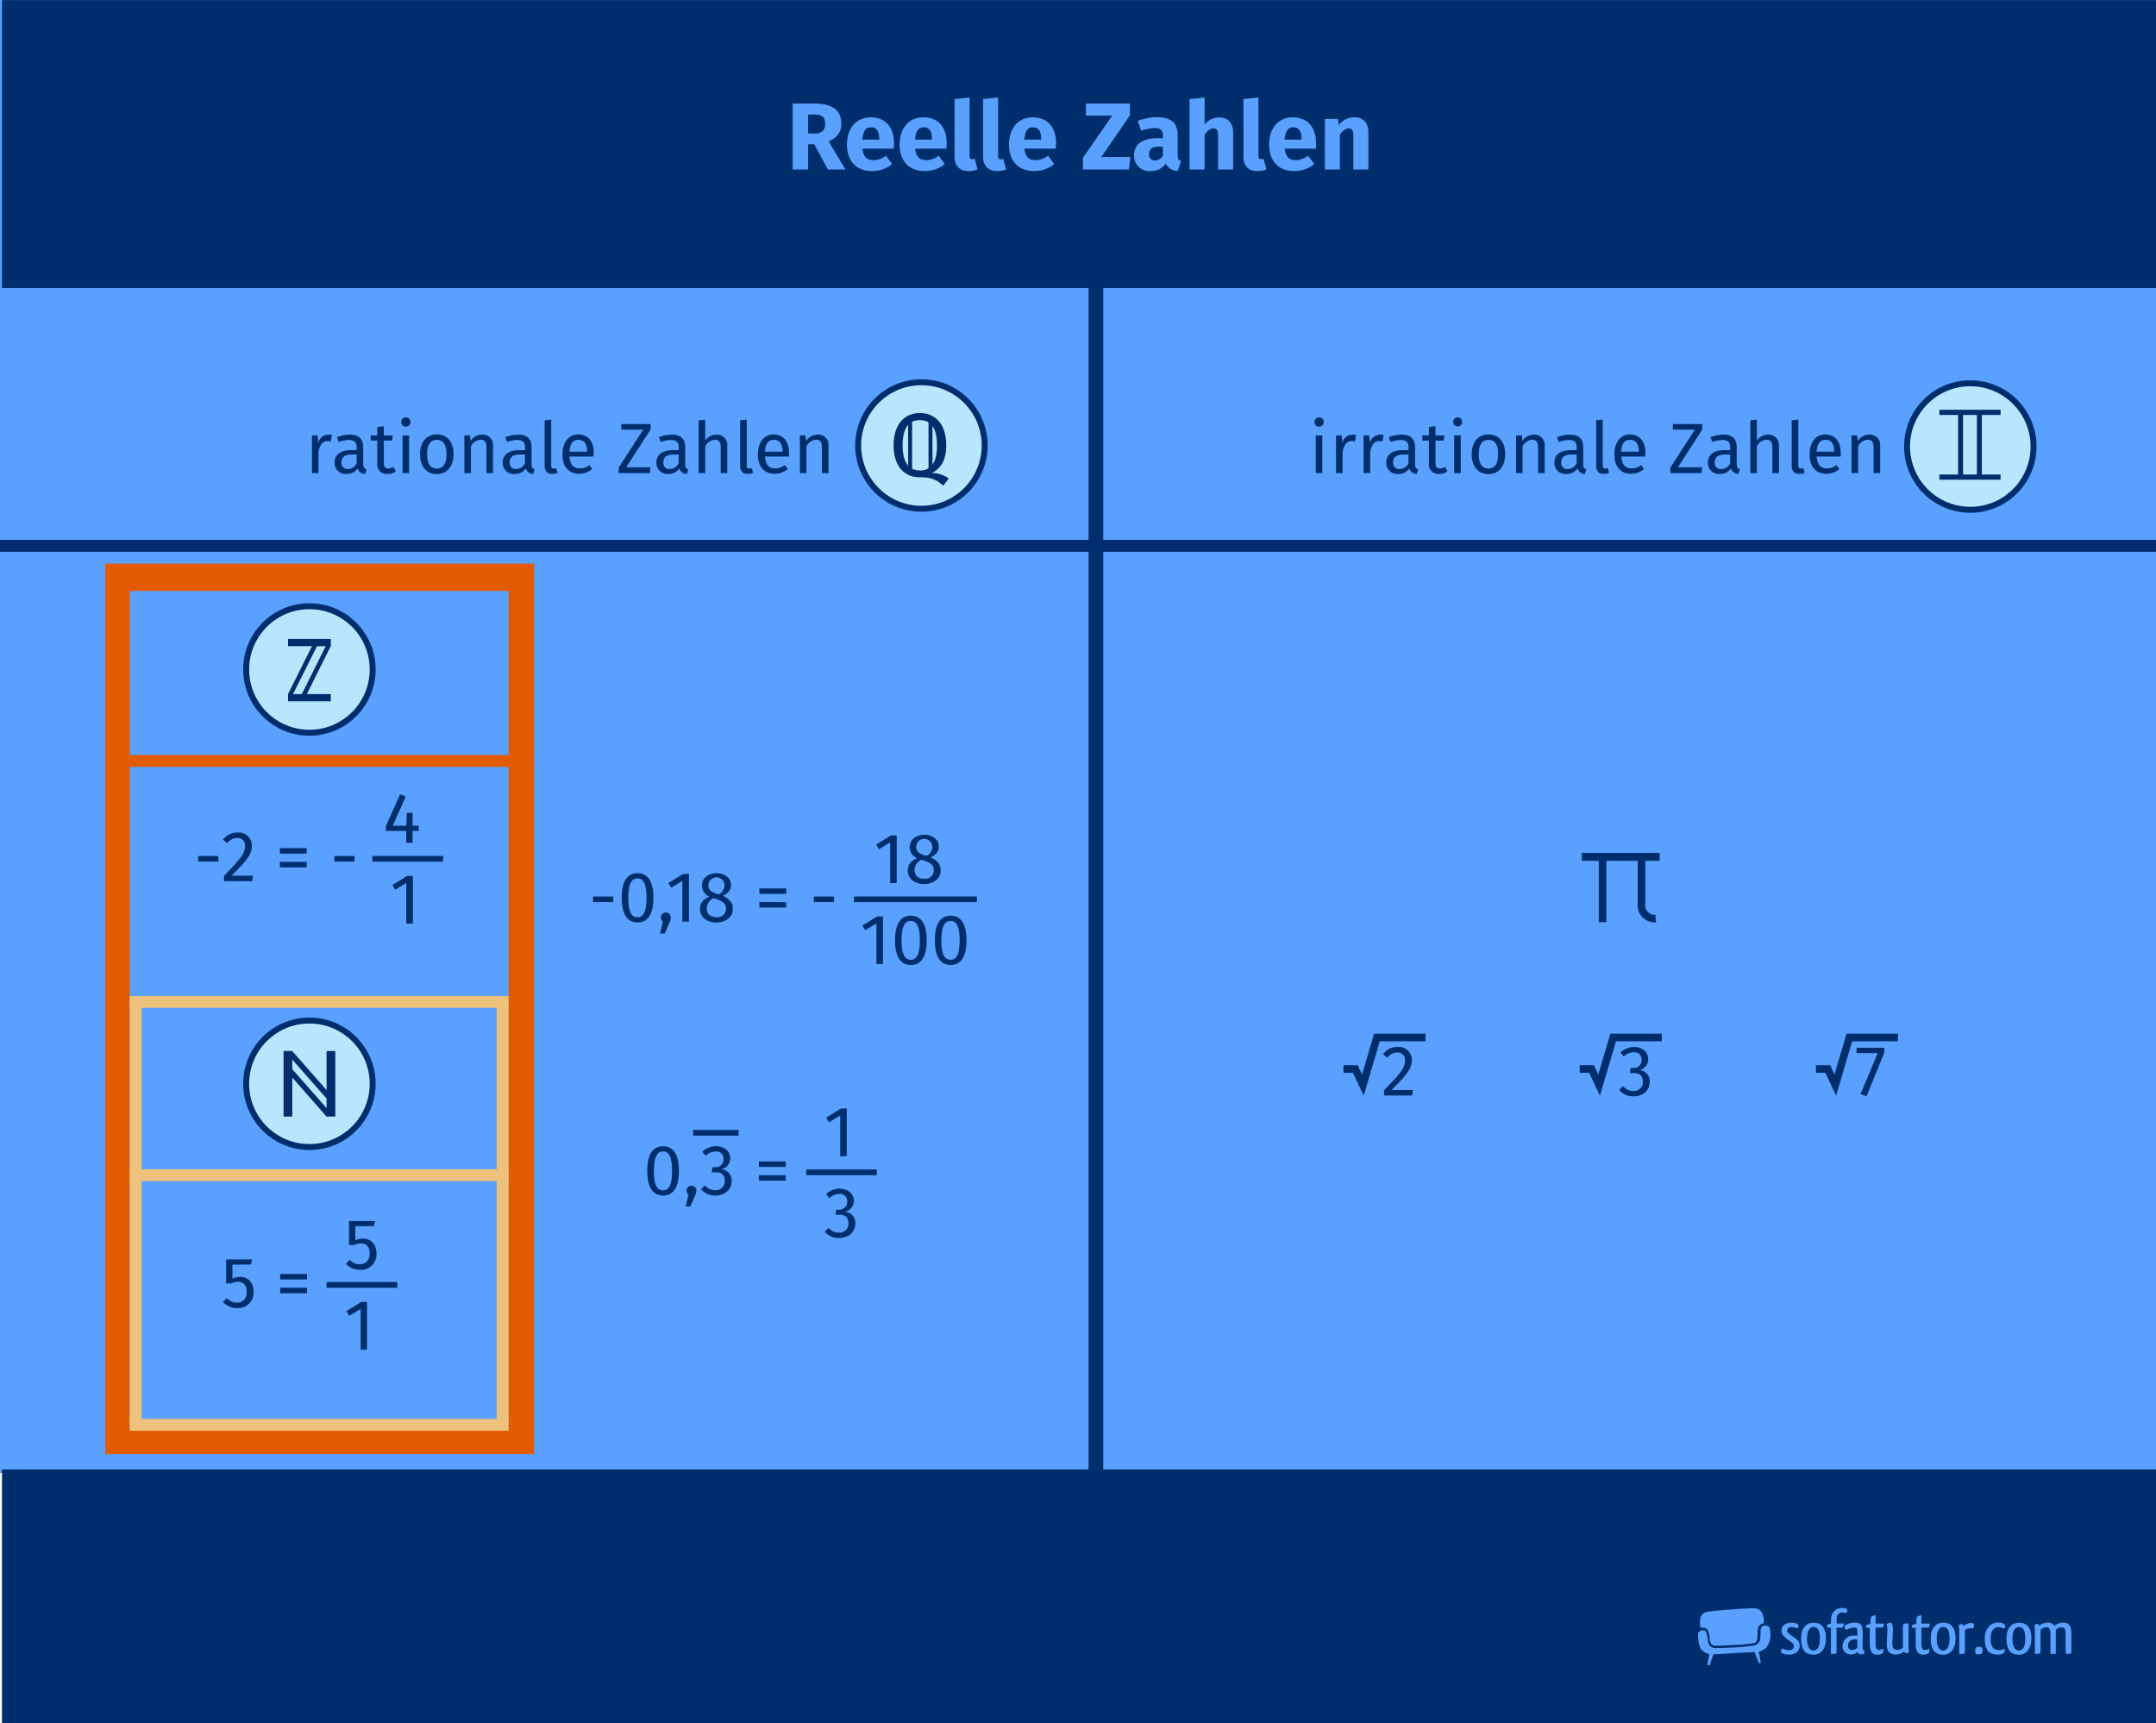 <?xml version="1.0" encoding="UTF-8" standalone="no"?>
<svg
   width="544"
   height="434.83"
   viewBox="0 0 544 434.83"
   version="1.1"
   id="svg712"
   sodipodi:docname="24406_zahlenbereich_der_reelle_zahlen_Zeichenfläche_1_(1).svg"
   inkscape:version="1.2.2 (732a01da63, 2022-12-09)"
   xmlns:inkscape="http://www.inkscape.org/namespaces/inkscape"
   xmlns:sodipodi="http://sodipodi.sourceforge.net/DTD/sodipodi-0.dtd"
   xmlns="http://www.w3.org/2000/svg"
   xmlns:svg="http://www.w3.org/2000/svg">
  <defs
     id="defs716" />
  <sodipodi:namedview
     id="namedview714"
     pagecolor="#ffffff"
     bordercolor="#000000"
     borderopacity="0.25"
     inkscape:showpageshadow="2"
     inkscape:pageopacity="0.0"
     inkscape:pagecheckerboard="0"
     inkscape:deskcolor="#d1d1d1"
     showgrid="false"
     inkscape:zoom="1.9064923"
     inkscape:cx="254.13164"
     inkscape:cy="236.5601"
     inkscape:window-width="1920"
     inkscape:window-height="1009"
     inkscape:window-x="1912"
     inkscape:window-y="384"
     inkscape:window-maximized="1"
     inkscape:current-layer="svg712" />
  <g
     id="Hintergrund"
     transform="translate(3.5388144e-7,-17.309)">
    <rect
       width="544"
       height="389"
       fill="#59a0ff"
       id="rect439"
       x="0"
       y="0" />
  </g>
  <g
     id="Text">
    <rect
       x="0.5"
       y="0.03"
       width="543.5"
       height="72.64"
       fill="#002e6d"
       id="rect442" />
    <circle
       cx="232.49"
       cy="112.41"
       r="15.96"
       fill="#b8e6ff"
       stroke="#002e6d"
       stroke-miterlimit="10"
       stroke-width="1.5"
       id="circle444" />
    <circle
       cx="497.144"
       cy="112.674"
       r="15.96"
       fill="#b8e6ff"
       stroke="#002e6d"
       stroke-miterlimit="10"
       stroke-width="1.5"
       id="circle444-4" />
    <circle
       cx="78.07"
       cy="168.93"
       r="15.96"
       fill="#b8e6ff"
       stroke="#002e6d"
       stroke-miterlimit="10"
       stroke-width="1.5"
       id="circle446" />
    <circle
       cx="78.07"
       cy="273.47"
       r="15.96"
       fill="#b8e6ff"
       stroke="#002e6d"
       stroke-miterlimit="10"
       stroke-width="1.5"
       id="circle448" />
    <path
       d="M334,106.46a1.17,1.17,0,1,1-1.17-1.13A1.11,1.11,0,0,1,334,106.46Zm-2,12.91v-9.49h1.65v9.49Z"
       fill="#002e6d"
       id="path450" />
    <path
       d="M342.17,109.77l-.3,1.62a3.1,3.1,0,0,0-.83-.1c-1.19,0-1.87.84-2.27,2.66v5.42h-1.66v-9.49h1.43l.16,1.93a2.7,2.7,0,0,1,2.54-2.14A4.14,4.14,0,0,1,342.17,109.77Z"
       fill="#002e6d"
       id="path452" />
    <path
       d="M349.12,109.77l-.31,1.62a3,3,0,0,0-.82-.1c-1.19,0-1.88.84-2.27,2.66v5.42h-1.66v-9.49h1.42l.16,1.93a2.72,2.72,0,0,1,2.54-2.14A4.17,4.17,0,0,1,349.12,109.77Z"
       fill="#002e6d"
       id="path454" />
    <path
       d="M357.83,118.43l-.38,1.16a1.92,1.92,0,0,1-1.85-1.42,3.24,3.24,0,0,1-2.83,1.42,2.76,2.76,0,0,1-3-2.87c0-2,1.53-3.13,4.17-3.13h1.46v-.7c0-1.37-.66-1.87-2-1.87a8.56,8.56,0,0,0-2.55.5l-.42-1.21a9.34,9.34,0,0,1,3.28-.64c2.29,0,3.33,1.17,3.33,3.15v4.34C357,118,357.35,118.26,357.83,118.43Zm-2.45-1.56v-2.18h-1.24c-1.75,0-2.63.65-2.63,1.94a1.5,1.5,0,0,0,1.64,1.72A2.44,2.44,0,0,0,355.38,116.87Z"
       fill="#002e6d"
       id="path456" />
    <path
       d="M363.1,119.59a2.38,2.38,0,0,1-2.55-2.7v-5.73h-1.66v-1.28h1.66v-2.14l1.65-.2v2.34h2.26l-.18,1.28H362.2v5.65c0,1,.31,1.41,1.14,1.41a2.33,2.33,0,0,0,1.26-.42l.63,1.14A3.63,3.63,0,0,1,363.1,119.59Z"
       fill="#002e6d"
       id="path458" />
    <path
       d="M368.92,106.46a1.11,1.11,0,0,1-1.17,1.12,1.13,1.13,0,1,1,1.17-1.12Zm-2,12.91v-9.49h1.65v9.49Z"
       fill="#002e6d"
       id="path460" />
    <path
       d="M379.79,114.62c0,2.93-1.55,5-4.23,5s-4.23-2-4.23-5,1.55-5,4.25-5S379.79,111.61,379.79,114.62Zm-6.68,0c0,2.46.87,3.62,2.45,3.62s2.45-1.16,2.45-3.64-.86-3.62-2.43-3.62S373.11,112.15,373.11,114.64Z"
       fill="#002e6d"
       id="path462" />
    <path
       d="M389.75,112.57v6.8h-1.66V112.8c0-1.42-.58-1.84-1.5-1.84a2.87,2.87,0,0,0-2.41,1.68v6.73h-1.65v-9.49H384l.14,1.41a3.43,3.43,0,0,1,2.9-1.62A2.59,2.59,0,0,1,389.75,112.57Z"
       fill="#002e6d"
       id="path464" />
    <path
       d="M400.26,118.43l-.38,1.16a1.91,1.91,0,0,1-1.85-1.42,3.24,3.24,0,0,1-2.83,1.42,2.76,2.76,0,0,1-3-2.87c0-2,1.53-3.13,4.18-3.13h1.46v-.7c0-1.37-.67-1.87-2-1.87a8.62,8.62,0,0,0-2.56.5l-.41-1.21a9.29,9.29,0,0,1,3.27-.64c2.29,0,3.34,1.17,3.34,3.15v4.34C399.47,118,399.77,118.26,400.26,118.43Zm-2.45-1.56v-2.18h-1.24c-1.75,0-2.63.65-2.63,1.94a1.5,1.5,0,0,0,1.64,1.72A2.44,2.44,0,0,0,397.81,116.87Z"
       fill="#002e6d"
       id="path466" />
    <path
       d="M405,118.22a1.66,1.66,0,0,0,.61-.11l.43,1.15a3.16,3.16,0,0,1-1.4.33c-1.21,0-1.89-.72-1.89-2.09V106.07l1.65-.2v11.59C404.43,118,404.59,118.22,405,118.22Z"
       fill="#002e6d"
       id="path468" />
    <path
       d="M415.09,115.19h-6c.16,2.2,1.19,3,2.56,3a4,4,0,0,0,2.46-.83l.72,1a5.13,5.13,0,0,1-3.31,1.19c-2.65,0-4.19-1.86-4.19-4.86s1.49-5.06,3.94-5.06,3.91,1.78,3.91,4.68C415.13,114.67,415.11,115,415.09,115.19Zm-1.6-1.33c0-1.85-.74-2.88-2.24-2.88-1.26,0-2.08.88-2.21,3h4.45Z"
       fill="#002e6d"
       id="path470" />
    <path
       d="M423.37,117.91h6.14l-.2,1.46h-7.85V118l6.19-9.59h-5.54V107h7.4v1.38Z"
       fill="#002e6d"
       id="path472" />
    <path
       d="M439,118.43l-.38,1.16a1.91,1.91,0,0,1-1.85-1.42,3.24,3.24,0,0,1-2.83,1.42,2.76,2.76,0,0,1-3-2.87c0-2,1.53-3.13,4.17-3.13h1.46v-.7c0-1.37-.67-1.87-2-1.87a8.68,8.68,0,0,0-2.56.5l-.41-1.21a9.3,9.3,0,0,1,3.28-.64c2.28,0,3.33,1.17,3.33,3.15v4.34C438.24,118,438.54,118.26,439,118.43Zm-2.45-1.56v-2.18h-1.24c-1.75,0-2.63.65-2.63,1.94a1.5,1.5,0,0,0,1.64,1.72A2.44,2.44,0,0,0,436.58,116.87Z"
       fill="#002e6d"
       id="path474" />
    <path
       d="M448.86,112.57v6.8H447.2V112.8c0-1.42-.61-1.84-1.51-1.84a2.91,2.91,0,0,0-2.4,1.66v6.75h-1.65V106.08l1.65-.18v5.3a3.4,3.4,0,0,1,2.81-1.53A2.61,2.61,0,0,1,448.86,112.57Z"
       fill="#002e6d"
       id="path476" />
    <path
       d="M454.35,118.22a1.66,1.66,0,0,0,.61-.11l.43,1.15a3.16,3.16,0,0,1-1.4.33c-1.21,0-1.9-.72-1.9-2.09V106.07l1.66-.2v11.59C453.75,118,453.91,118.22,454.35,118.22Z"
       fill="#002e6d"
       id="path478" />
    <path
       d="M464.41,115.19h-6.05c.16,2.2,1.19,3,2.56,3a4,4,0,0,0,2.46-.83l.72,1a5.13,5.13,0,0,1-3.31,1.19c-2.65,0-4.19-1.86-4.19-4.86s1.49-5.06,3.94-5.06,3.91,1.78,3.91,4.68C464.45,114.67,464.43,115,464.41,115.19Zm-1.6-1.33c0-1.85-.74-2.88-2.23-2.88-1.27,0-2.09.88-2.22,3h4.45Z"
       fill="#002e6d"
       id="path480" />
    <path
       d="M474.4,112.57v6.8h-1.66V112.8c0-1.42-.57-1.84-1.49-1.84a2.87,2.87,0,0,0-2.41,1.68v6.73h-1.66v-9.49h1.42l.15,1.41a3.4,3.4,0,0,1,2.89-1.62A2.59,2.59,0,0,1,474.4,112.57Z"
       fill="#002e6d"
       id="path482" />
    <path
       d="M239.38,120.73,238,122.56c-1.78-1.6-3.08-2.13-5.93-2.13-3.88,0-6.59-2.78-6.59-8.05s2.71-8.16,6.63-8.16,6.64,2.85,6.64,8.14c0,3.85-1.37,5.79-3.6,7A7.23,7.23,0,0,1,239.38,120.73Zm-7.3-2c2.65,0,4.34-1.78,4.34-6.34s-1.64-6.37-4.34-6.37-4.33,1.85-4.33,6.39S229.53,118.7,232.08,118.7Z"
       fill="#002e6d"
       id="path484" />
    <path
       d="M83.77,109.77l-.31,1.62a3.1,3.1,0,0,0-.83-.1c-1.19,0-1.87.84-2.27,2.66v5.42H78.71v-9.49h1.42l.16,1.93a2.71,2.71,0,0,1,2.54-2.14A4.17,4.17,0,0,1,83.77,109.77Z"
       fill="#002e6d"
       id="path486" />
    <path
       d="M92.48,118.43l-.38,1.16a1.91,1.91,0,0,1-1.85-1.42,3.24,3.24,0,0,1-2.83,1.42,2.76,2.76,0,0,1-3-2.87c0-2,1.53-3.13,4.17-3.13H90v-.7c0-1.37-.67-1.87-2-1.87a8.68,8.68,0,0,0-2.56.5l-.41-1.21a9.3,9.3,0,0,1,3.28-.64c2.28,0,3.33,1.17,3.33,3.15v4.34C91.69,118,92,118.26,92.48,118.43ZM90,116.87v-2.18H88.79c-1.75,0-2.63.65-2.63,1.94a1.5,1.5,0,0,0,1.64,1.72A2.44,2.44,0,0,0,90,116.87Z"
       fill="#002e6d"
       id="path488" />
    <path
       d="M97.75,119.59a2.39,2.39,0,0,1-2.56-2.7v-5.73H93.54v-1.28h1.65v-2.14l1.66-.2v2.34H99.1l-.18,1.28H96.85v5.65c0,1,.31,1.41,1.14,1.41a2.33,2.33,0,0,0,1.26-.42l.63,1.14A3.65,3.65,0,0,1,97.75,119.59Z"
       fill="#002e6d"
       id="path490" />
    <path
       d="M103.57,106.46a1.17,1.17,0,1,1-1.17-1.13A1.11,1.11,0,0,1,103.57,106.46Zm-2,12.91v-9.49h1.65v9.49Z"
       fill="#002e6d"
       id="path492" />
    <path
       d="M114.44,114.62c0,2.93-1.55,5-4.23,5s-4.23-2-4.23-5,1.55-5,4.25-5S114.44,111.61,114.44,114.62Zm-6.68,0c0,2.46.86,3.62,2.45,3.62s2.45-1.16,2.45-3.64-.87-3.62-2.43-3.62S107.76,112.15,107.76,114.64Z"
       fill="#002e6d"
       id="path494" />
    <path
       d="M124.39,112.57v6.8h-1.65V112.8c0-1.42-.58-1.84-1.5-1.84a2.87,2.87,0,0,0-2.41,1.68v6.73h-1.66v-9.49h1.43l.14,1.41a3.43,3.43,0,0,1,2.9-1.62A2.59,2.59,0,0,1,124.39,112.57Z"
       fill="#002e6d"
       id="path496" />
    <path
       d="M134.9,118.43l-.37,1.16a1.92,1.92,0,0,1-1.86-1.42,3.22,3.22,0,0,1-2.82,1.42,2.76,2.76,0,0,1-3-2.87c0-2,1.53-3.13,4.18-3.13h1.46v-.7c0-1.37-.67-1.87-2-1.87a8.56,8.56,0,0,0-2.56.5l-.42-1.21a9.38,9.38,0,0,1,3.28-.64c2.29,0,3.33,1.17,3.33,3.15v4.34C134.11,118,134.42,118.26,134.9,118.43Zm-2.44-1.56v-2.18h-1.25c-1.74,0-2.62.65-2.62,1.94,0,1.12.55,1.72,1.63,1.72A2.44,2.44,0,0,0,132.46,116.87Z"
       fill="#002e6d"
       id="path498" />
    <path
       d="M139.67,118.22a1.67,1.67,0,0,0,.62-.11l.43,1.15a3.17,3.17,0,0,1-1.41.33c-1.2,0-1.89-.72-1.89-2.09V106.07l1.66-.2v11.59C139.08,118,139.24,118.22,139.67,118.22Z"
       fill="#002e6d"
       id="path500" />
    <path
       d="M149.74,115.19h-6.05c.16,2.2,1.19,3,2.55,3a4,4,0,0,0,2.47-.83l.72,1a5.17,5.17,0,0,1-3.31,1.19c-2.65,0-4.2-1.86-4.2-4.86s1.5-5.06,4-5.06,3.9,1.78,3.9,4.68C149.77,114.67,149.75,115,149.74,115.19Zm-1.61-1.33c0-1.85-.73-2.88-2.23-2.88-1.26,0-2.09.88-2.21,3h4.44Z"
       fill="#002e6d"
       id="path502" />
    <path
       d="M158,117.91h6.14l-.19,1.46H156.1V118l6.2-9.59h-5.55V107h7.4v1.38Z"
       fill="#002e6d"
       id="path504" />
    <path
       d="M173.68,118.43l-.38,1.16a1.92,1.92,0,0,1-1.86-1.42,3.22,3.22,0,0,1-2.82,1.42,2.76,2.76,0,0,1-3-2.87c0-2,1.53-3.13,4.18-3.13h1.46v-.7c0-1.37-.67-1.87-2-1.87a8.56,8.56,0,0,0-2.56.5l-.42-1.21a9.38,9.38,0,0,1,3.28-.64c2.29,0,3.33,1.17,3.33,3.15v4.34C172.88,118,173.19,118.26,173.68,118.43Zm-2.45-1.56v-2.18H170c-1.74,0-2.62.65-2.62,1.94,0,1.12.55,1.72,1.63,1.72A2.44,2.44,0,0,0,171.23,116.87Z"
       fill="#002e6d"
       id="path506" />
    <path
       d="M183.5,112.57v6.8h-1.65V112.8c0-1.42-.62-1.84-1.52-1.84a2.91,2.91,0,0,0-2.39,1.66v6.75h-1.66V106.08l1.66-.18v5.3a3.39,3.39,0,0,1,2.81-1.53A2.61,2.61,0,0,1,183.5,112.57Z"
       fill="#002e6d"
       id="path508" />
    <path
       d="M189,118.22a1.62,1.62,0,0,0,.61-.11l.44,1.15a3.17,3.17,0,0,1-1.41.33c-1.2,0-1.89-.72-1.89-2.09V106.07l1.66-.2v11.59C188.4,118,188.56,118.22,189,118.22Z"
       fill="#002e6d"
       id="path510" />
    <path
       d="M199.06,115.19H193c.16,2.2,1.18,3,2.55,3a4,4,0,0,0,2.47-.83l.72,1a5.17,5.17,0,0,1-3.31,1.19c-2.65,0-4.2-1.86-4.2-4.86s1.5-5.06,3.95-5.06,3.9,1.78,3.9,4.68C199.09,114.67,199.07,115,199.06,115.19Zm-1.61-1.33c0-1.85-.73-2.88-2.23-2.88-1.26,0-2.09.88-2.21,3h4.44Z"
       fill="#002e6d"
       id="path512" />
    <path
       d="M209.05,112.57v6.8h-1.66V112.8c0-1.42-.58-1.84-1.5-1.84a2.87,2.87,0,0,0-2.41,1.68v6.73h-1.65v-9.49h1.42l.14,1.41a3.43,3.43,0,0,1,2.9-1.62A2.59,2.59,0,0,1,209.05,112.57Z"
       fill="#002e6d"
       id="path514" />
    <path
       d="M205.45,36.4h-1.54v6.36H200V26.13h5.45c4.51,0,6.84,1.61,6.84,5.07,0,2.18-1,3.5-3.2,4.48l4.23,7.08h-4.44Zm-1.54-2.71h1.66c1.73,0,2.64-.74,2.64-2.49s-.94-2.31-2.88-2.31h-1.42Z"
       fill="#59a0ff"
       id="path516" />
    <path
       d="M225.49,37.51h-7.87c.24,2.28,1.32,2.9,2.88,2.9a5.18,5.18,0,0,0,3.05-1.13l1.56,2.12a7.91,7.91,0,0,1-5,1.77c-4.25,0-6.41-2.73-6.41-6.72,0-3.81,2.09-6.84,6-6.84,3.65,0,5.88,2.4,5.88,6.53A12.32,12.32,0,0,1,225.49,37.51Zm-3.65-2.45c0-1.73-.55-2.93-2.06-2.93-1.27,0-2,.79-2.19,3.1h4.25Z"
       fill="#59a0ff"
       id="path518" />
    <path
       d="M238.79,37.51h-7.88c.24,2.28,1.32,2.9,2.88,2.9a5.16,5.16,0,0,0,3.05-1.13l1.56,2.12a7.87,7.87,0,0,1-5,1.77c-4.24,0-6.41-2.73-6.41-6.72,0-3.81,2.09-6.84,6-6.84,3.65,0,5.88,2.4,5.88,6.53C238.86,36.55,238.83,37.12,238.79,37.51Zm-3.65-2.45c0-1.73-.55-2.93-2.07-2.93-1.27,0-2,.79-2.18,3.1h4.25Z"
       fill="#59a0ff"
       id="path520" />
    <path
       d="M240.85,39.52V25l3.79-.41V39.38c0,.53.22.79.67.79a1.68,1.68,0,0,0,.63-.12l.72,2.69a6,6,0,0,1-2.31.43C242.14,43.17,240.85,41.85,240.85,39.52Z"
       fill="#59a0ff"
       id="path522" />
    <path
       d="M248.05,39.52V25l3.79-.41V39.38c0,.53.22.79.67.79a1.68,1.68,0,0,0,.63-.12l.72,2.69a6,6,0,0,1-2.31.43C249.34,43.17,248.05,41.85,248.05,39.52Z"
       fill="#59a0ff"
       id="path524" />
    <path
       d="M266.36,37.51h-7.87c.24,2.28,1.32,2.9,2.88,2.9a5.18,5.18,0,0,0,3.05-1.13L266,41.4a7.91,7.91,0,0,1-5,1.77c-4.25,0-6.41-2.73-6.41-6.72,0-3.81,2.09-6.84,6-6.84,3.65,0,5.88,2.4,5.88,6.53A12.32,12.32,0,0,1,266.36,37.51Zm-3.65-2.45c0-1.73-.55-2.93-2.06-2.93-1.27,0-2,.79-2.19,3.1h4.25Z"
       fill="#59a0ff"
       id="path526" />
    <path
       d="M285.1,29.11l-7.22,10.51h7.34l-.38,3.14H273.25V39.81l7.37-10.63H274V26.13H285.1Z"
       fill="#59a0ff"
       id="path528" />
    <path
       d="M298,40.63l-.8,2.47a3.27,3.27,0,0,1-3.07-1.82,4.32,4.32,0,0,1-3.84,1.89,3.85,3.85,0,0,1-4.15-4c0-2.79,2.14-4.3,6-4.3h1.29v-.55c0-1.51-.6-2-2.16-2a11.53,11.53,0,0,0-3.33.67l-.87-2.49a14.42,14.42,0,0,1,4.8-.94c3.7,0,5.28,1.56,5.28,4.51v5C297.15,40.05,297.42,40.41,298,40.63Zm-4.59-1.37V37h-.93c-1.73,0-2.55.6-2.55,1.87a1.41,1.41,0,0,0,1.47,1.61A2.3,2.3,0,0,0,293.43,39.26Z"
       fill="#59a0ff"
       id="path530" />
    <path
       d="M311.14,33.45v9.31h-3.79V34.1c0-1.34-.48-1.7-1.2-1.7s-1.56.6-2.21,1.63v8.73h-3.79V25l3.79-.39v6.82a4.62,4.62,0,0,1,3.68-1.78C309.8,29.61,311.14,31,311.14,33.45Z"
       fill="#59a0ff"
       id="path532" />
    <path
       d="M313.74,39.52V25l3.79-.41V39.38c0,.53.21.79.67.79a1.59,1.59,0,0,0,.62-.12l.72,2.69a5.92,5.92,0,0,1-2.3.43C315,43.17,313.74,41.85,313.74,39.52Z"
       fill="#59a0ff"
       id="path534" />
    <path
       d="M332.05,37.51h-7.87c.24,2.28,1.32,2.9,2.88,2.9a5.13,5.13,0,0,0,3-1.13l1.57,2.12a7.91,7.91,0,0,1-5,1.77c-4.25,0-6.41-2.73-6.41-6.72,0-3.81,2.09-6.84,5.95-6.84,3.65,0,5.88,2.4,5.88,6.53A12.32,12.32,0,0,1,332.05,37.51Zm-3.65-2.45c0-1.73-.55-2.93-2.06-2.93-1.28,0-2,.79-2.19,3.1h4.25Z"
       fill="#59a0ff"
       id="path536" />
    <path
       d="M345.27,33.45v9.31h-3.79V34.1c0-1.34-.46-1.7-1.2-1.7s-1.56.6-2.21,1.65v8.71h-3.79V30h3.29l.28,1.54a4.8,4.8,0,0,1,3.89-1.95C344,29.61,345.27,31,345.27,33.45Z"
       fill="#59a0ff"
       id="path538" />
    <path
       d="M55.11,216v1.4H50V216Z"
       fill="#002e6d"
       id="path540" />
    <path
       d="M63.55,213.41c0,2.25-1.44,3.86-5.13,7.55h5.42l-.2,1.38H56.53V221c4.25-4.43,5.29-5.58,5.29-7.55a1.85,1.85,0,0,0-2-2,3,3,0,0,0-2.45,1.31l-1.11-.86a4.44,4.44,0,0,1,3.65-1.82A3.31,3.31,0,0,1,63.55,213.41Z"
       fill="#002e6d"
       id="path542" />
    <path
       d="M77.39,214v1.39H70.62V214Zm0,3.48v1.38H70.62v-1.38Z"
       fill="#002e6d"
       id="path544" />
    <path
       d="M89.45,216v1.4h-5.1V216Z"
       fill="#002e6d"
       id="path546" />
    <path
       d="M104.1,209.67v3h-1.6v-3H97.35v-1.19l3.62-8.06,1.39.57-3.26,7.37h3.42l.14-3.25h1.44v3.25h1.57v1.31Z"
       fill="#002e6d"
       id="path548" />
    <path
       d="M102.51,233.07V222.79L99.7,224.5,99,223.33l3.73-2.31h1.46v12Z"
       fill="#002e6d"
       id="path550" />
    <path
       d="M 26.57,142.23 V 366.89 H 134.76 V 142.23 Z M 128.33,361 H 32.73 V 149.11 h 95.6 z"
       fill="#e35b00"
       id="path552" />
    <rect
       x="-0.674"
       y="136.23"
       width="545.01"
       height="3"
       fill="#002e6d"
       id="rect554"
       style="stroke-width:1.537" />
    <rect
       x="27.65"
       y="190.5"
       width="107.1"
       height="3"
       fill="#e35b00"
       id="rect556" />
    <rect
       x="32.73"
       y="295.03"
       width="95.59"
       height="3"
       fill="#eec17c"
       id="rect558" />
    <rect
       x="32.73"
       y="251.31"
       width="95.59"
       height="3"
       fill="#eec17c"
       id="rect560" />
    <rect
       x="32.73"
       y="358.02"
       width="95.59"
       height="3"
       fill="#eec17c"
       id="rect562" />
    <rect
       x="32.73"
       y="253.31"
       width="3"
       height="105.71"
       fill="#eec17c"
       id="rect564" />
    <rect
       x="125.33"
       y="253.31"
       width="3"
       height="105.71"
       fill="#eec17c"
       id="rect566" />
    <rect
       x="0.5"
       y="370.789"
       width="543.5"
       height="64.041"
       fill="#002e6d"
       id="rect570"
       style="stroke-width:1.145" />
    <line
       x1="489.338"
       y1="104.055"
       x2="504.782"
       y2="104.055"
       fill="none"
       stroke="#002e6d"
       stroke-miterlimit="10"
       stroke-width="1.306"
       id="line572" />
    <line
       x1="494.693"
       y1="104.055"
       x2="494.693"
       y2="120.393"
       fill="none"
       stroke="#002e6d"
       stroke-miterlimit="10"
       stroke-width="1.248"
       id="line574" />
    <line
       x1="499.434"
       y1="104.055"
       x2="499.434"
       y2="120.393"
       fill="none"
       stroke="#002e6d"
       stroke-miterlimit="10"
       stroke-width="1.248"
       id="line576" />
    <line
       x1="489.338"
       y1="120.393"
       x2="504.782"
       y2="120.393"
       fill="none"
       stroke="#002e6d"
       stroke-miterlimit="10"
       stroke-width="1.306"
       id="line578" />
    <line
       x1="399.12"
       y1="216.209"
       x2="418.76"
       y2="216.209"
       fill="none"
       stroke="#002e6d"
       stroke-miterlimit="10"
       stroke-width="2"
       id="line580" />
    <line
       x1="404.36"
       y1="216.209"
       x2="404.36"
       y2="232.679"
       fill="none"
       stroke="#002e6d"
       stroke-miterlimit="10"
       stroke-width="1.91"
       id="line582" />
    <path
       d="m 414.18,216.209 v 12.13 a 3.31,3.31 0 0 0 3.6,3.43"
       fill="none"
       stroke="#002e6d"
       stroke-miterlimit="10"
       stroke-width="1.91"
       id="path584" />
    <path
       d="m 356.24,267.499 c 0,2.25 -1.44,3.85 -5.13,7.54 h 5.42 l -0.2,1.39 h -7.11 v -1.32 c 4.25,-4.43 5.3,-5.58 5.3,-7.54 a 1.86,1.86 0 0 0 -2,-2 3,3 0 0 0 -2.45,1.31 l -1.1,-0.89 a 4.44,4.44 0 0 1 3.66,-1.82 3.3,3.3 0 0 1 3.61,3.33 z"
       fill="#002e6d"
       id="path586" />
    <path
       d="m 415.88,267.259 a 2.76,2.76 0 0 1 -2.34,2.77 2.78,2.78 0 0 1 2.72,2.92 c 0,2.11 -1.6,3.69 -4.1,3.69 a 4.54,4.54 0 0 1 -3.62,-1.62 l 1,-0.93 a 3.26,3.26 0 0 0 2.55,1.2 2.23,2.23 0 0 0 2.43,-2.36 c 0,-1.65 -0.93,-2.16 -2.39,-2.16 h -0.9 l 0.2,-1.28 h 0.61 a 2,2 0 0 0 2.18,-2.12 1.79,1.79 0 0 0 -2,-1.84 3.42,3.42 0 0 0 -2.49,1.08 l -0.86,-1 a 4.89,4.89 0 0 1 3.44,-1.42 c 2.31,0.01 3.57,1.45 3.57,3.07 z"
       fill="#002e6d"
       id="path588" />
    <path
       d="m 470.97,276.609 -1.52,-0.51 4.32,-10.37 h -5.33 v -1.35 h 7 v 1.24 z"
       fill="#002e6d"
       id="path590" />
    <polyline
       points="333.22 312.75 336.2 312.75 338.11 316.8 341.66 304.8 353.92 304.8"
       fill="none"
       stroke="#002e6d"
       stroke-miterlimit="10"
       stroke-width="1.91"
       id="polyline592"
       transform="translate(5.77,-43.011)" />
    <polyline
       points="392.82 312.75 395.8 312.75 397.71 316.8 401.27 304.8 413.52 304.8"
       fill="none"
       stroke="#002e6d"
       stroke-miterlimit="10"
       stroke-width="1.91"
       id="polyline594"
       transform="translate(5.77,-43.011)" />
    <polyline
       points="452.43 312.75 455.41 312.75 457.31 316.8 460.87 304.8 473.12 304.8"
       fill="none"
       stroke="#002e6d"
       stroke-miterlimit="10"
       stroke-width="1.91"
       id="polyline596"
       transform="translate(5.77,-43.011)" />
    <rect
       x="274.669"
       y="65.114"
       width="3.701"
       height="329.778"
       fill="#002e6d"
       id="rect602-3"
       style="stroke-width:1.328" />
    <line
       x1="229.64"
       y1="106.01"
       x2="229.64"
       y2="118.81"
       fill="none"
       stroke="#002e6d"
       stroke-miterlimit="10"
       id="line606" />
    <line
       x1="234.78"
       y1="106.01"
       x2="234.78"
       y2="118.81"
       fill="none"
       stroke="#002e6d"
       stroke-miterlimit="10"
       id="line608" />
    <rect
       x="72.68"
       y="161.23"
       width="10.79"
       height="1.82"
       fill="#002e6d"
       id="rect610" />
    <rect
       x="72.68"
       y="175.14"
       width="10.79"
       height="1.82"
       fill="#002e6d"
       id="rect612" />
    <rect
       x="69.19"
       y="168.36"
       width="14.44"
       height="1.13"
       transform="translate(261.68 175.95) rotate(116.51)"
       fill="#002e6d"
       id="rect614" />
    <rect
       x="72.52"
       y="168.66"
       width="14.44"
       height="1.13"
       transform="translate(266.76 173.41) rotate(116.51)"
       fill="#002e6d"
       id="rect616" />
    <rect
       x="71.55"
       y="265.2"
       width="2.2"
       height="16.54"
       fill="#002e6d"
       id="rect618" />
    <rect
       x="82.4"
       y="265.2"
       width="2.2"
       height="16.54"
       fill="#002e6d"
       id="rect620" />
    <rect
       x="76.91"
       y="267.19"
       width="1.41"
       height="16.08"
       transform="translate(-162.43 119.82) rotate(-41.33)"
       fill="#002e6d"
       id="rect622" />
    <rect
       x="77.37"
       y="263.84"
       width="1.41"
       height="14.69"
       transform="translate(-159.65 119.12) rotate(-41.33)"
       fill="#002e6d"
       id="rect624" />
    <rect
       x="93.96"
       y="215.98"
       width="17.83"
       height="1.44"
       fill="#002e6d"
       id="rect626" />
    <path
       d="M154.73,226.22v1.4h-5.09v-1.4Z"
       fill="#002e6d"
       id="path628" />
    <path
       d="M164.87,226.54c0,4-1.33,6.23-4,6.23s-4-2.23-4-6.23,1.33-6.21,4-6.21S164.87,222.56,164.87,226.54Zm-6.34,0c0,3.55.79,4.92,2.3,4.92s2.31-1.37,2.31-4.92-.81-4.9-2.31-4.9S158.53,223,158.53,226.54Z"
       fill="#002e6d"
       id="path630" />
    <path
       d="M169.26,231.51a2.89,2.89,0,0,1-.33,1.28l-1.2,2.76h-1.19l.72-3a1.31,1.31,0,0,1-.5-1.05,1.25,1.25,0,0,1,2.5,0Z"
       fill="#002e6d"
       id="path632" />
    <path
       d="M172.17,232.56V222.27l-2.8,1.72-.72-1.18,3.72-2.3h1.46v12.05Z"
       fill="#002e6d"
       id="path634" />
    <path
       d="M184.92,229.33c0,2-1.73,3.44-4.18,3.44s-4.12-1.42-4.12-3.4c0-1.55.9-2.49,2.38-3.13a3,3,0,0,1-1.88-2.81c0-2,1.82-3.1,3.66-3.1s3.65,1,3.65,3c0,1.23-.68,2-2.05,2.72C184,226.76,184.92,227.82,184.92,229.33Zm-1.73,0c0-1.3-.68-1.87-2.63-2.54l-.45-.16a2.76,2.76,0,0,0-1.76,2.72c0,1.31.92,2.09,2.41,2.09A2.14,2.14,0,0,0,183.19,229.35Zm-4.45-5.9c0,1.24.85,1.69,2.24,2.14l.3.11a2.43,2.43,0,0,0,1.53-2.27,2,2,0,0,0-4.07,0Z"
       fill="#002e6d"
       id="path636" />
    <path
       d="M198.38,224.17v1.38h-6.77v-1.38Zm0,3.47V229h-6.77v-1.39Z"
       fill="#002e6d"
       id="path638" />
    <path
       d="M210.44,226.22v1.4h-5.09v-1.4Z"
       fill="#002e6d"
       id="path640" />
    <path
       d="M224.6,222.85V212.57l-2.8,1.71-.72-1.17,3.72-2.3h1.46v12Z"
       fill="#002e6d"
       id="path642" />
    <path
       d="M237.35,219.63c0,2-1.73,3.44-4.18,3.44s-4.12-1.42-4.12-3.4c0-1.55.9-2.49,2.38-3.14a2.94,2.94,0,0,1-1.88-2.81c0-2,1.82-3.09,3.66-3.09s3.65,1,3.65,3c0,1.23-.68,2-2.05,2.72C236.47,217.06,237.35,218.12,237.35,219.63Zm-1.73,0c0-1.3-.68-1.87-2.63-2.54l-.45-.16a2.75,2.75,0,0,0-1.76,2.72c0,1.31.92,2.09,2.41,2.09A2.14,2.14,0,0,0,235.62,219.65Zm-4.45-5.91c0,1.25.85,1.7,2.24,2.15l.3.1a2.41,2.41,0,0,0,1.53-2.27,2,2,0,0,0-4.07,0Z"
       fill="#002e6d"
       id="path644" />
    <path
       d="M221.14,243.28V233l-2.81,1.71-.72-1.17,3.72-2.31h1.46v12.05Z"
       fill="#002e6d"
       id="path646" />
    <path
       d="M233.83,237.27c0,4-1.33,6.23-4,6.23s-4-2.24-4-6.23,1.33-6.22,4-6.22S233.83,233.29,233.83,237.27Zm-6.34,0c0,3.54.79,4.91,2.3,4.91s2.31-1.37,2.31-4.91-.81-4.9-2.31-4.9S227.49,233.74,227.49,237.27Z"
       fill="#002e6d"
       id="path648" />
    <path
       d="M243.87,237.27c0,4-1.33,6.23-4,6.23s-4-2.24-4-6.23,1.33-6.22,4-6.22S243.87,233.29,243.87,237.27Zm-6.34,0c0,3.54.8,4.91,2.31,4.91s2.3-1.37,2.3-4.91-.81-4.9-2.3-4.9S237.53,233.74,237.53,237.27Z"
       fill="#002e6d"
       id="path650" />
    <rect
       x="215.47"
       y="226.2"
       width="31.02"
       height="1.44"
       fill="#002e6d"
       id="rect652" />
    <path
       d="M58.65,319.11v3.54a4.2,4.2,0,0,1,1.92-.46c2,0,3.43,1.42,3.43,3.81a3.92,3.92,0,0,1-4.18,4.07,4.72,4.72,0,0,1-3.57-1.53l1-1a3.27,3.27,0,0,0,2.54,1.15c1.51,0,2.47-1,2.47-2.75s-1-2.51-2.2-2.51a3.76,3.76,0,0,0-1.71.42h-1.3v-6.07h6.52l-.23,1.3Z"
       fill="#002e6d"
       id="path654" />
    <path
       d="M77.46,321.47v1.38H70.69v-1.38Zm0,3.47v1.39H70.69v-1.39Z"
       fill="#002e6d"
       id="path656" />
    <path
       d="M89.66,309.4V313a4.21,4.21,0,0,1,1.92-.47c2,0,3.42,1.43,3.42,3.82a3.92,3.92,0,0,1-4.17,4.07,4.75,4.75,0,0,1-3.57-1.53l1-1A3.25,3.25,0,0,0,90.81,319c1.51,0,2.46-1,2.46-2.76s-1-2.5-2.19-2.5a3.73,3.73,0,0,0-1.71.42h-1.3v-6.07h6.52l-.23,1.29Z"
       fill="#002e6d"
       id="path658" />
    <path
       d="M91,340.58V330.3L88.14,332l-.72-1.17,3.73-2.31h1.46v12.05Z"
       fill="#002e6d"
       id="path660" />
    <rect
       x="82.4"
       y="323.5"
       width="17.83"
       height="1.44"
       fill="#002e6d"
       id="rect662" />
    <path
       d="M171.31,295.44c0,4-1.33,6.23-4,6.23s-4-2.23-4-6.23,1.34-6.21,4-6.21S171.31,291.46,171.31,295.44Zm-6.34,0c0,3.55.79,4.91,2.31,4.91s2.3-1.36,2.3-4.91-.81-4.9-2.3-4.9S165,291.91,165,295.44Z"
       fill="#002e6d"
       id="path664" />
    <path
       d="M175.7,300.41a3,3,0,0,1-.32,1.28l-1.21,2.75H173l.72-3a1.31,1.31,0,0,1-.5-1,1.25,1.25,0,0,1,2.5,0Z"
       fill="#002e6d"
       id="path666" />
    <path
       d="M184.23,292.29a2.76,2.76,0,0,1-2.34,2.77,2.78,2.78,0,0,1,2.72,2.92c0,2.11-1.6,3.69-4.1,3.69a4.54,4.54,0,0,1-3.62-1.62l1-.94a3.24,3.24,0,0,0,2.55,1.21,2.23,2.23,0,0,0,2.43-2.36c0-1.66-.93-2.16-2.39-2.16h-.9l.2-1.28h.61a2,2,0,0,0,2.18-2.12,1.79,1.79,0,0,0-2-1.84,3.38,3.38,0,0,0-2.49,1.08l-.86-1a4.89,4.89,0,0,1,3.44-1.42C183,289.23,184.23,290.67,184.23,292.29Z"
       fill="#002e6d"
       id="path668" />
    <path
       d="M198.26,293.06v1.39h-6.78v-1.39Zm0,3.48v1.38h-6.78v-1.38Z"
       fill="#002e6d"
       id="path670" />
    <path
       d="M212,291.75V281.47l-2.8,1.71-.73-1.17,3.73-2.3h1.46v12Z"
       fill="#002e6d"
       id="path672" />
    <path
       d="M215.43,303a2.76,2.76,0,0,1-2.34,2.77,2.78,2.78,0,0,1,2.72,2.92c0,2.11-1.6,3.69-4.11,3.69a4.5,4.5,0,0,1-3.61-1.62l1-.93a3.29,3.29,0,0,0,2.56,1.2,2.23,2.23,0,0,0,2.43-2.36c0-1.65-.94-2.16-2.39-2.16h-.9l.19-1.27h.62a2,2,0,0,0,2.17-2.13,1.8,1.8,0,0,0-2-1.84,3.42,3.42,0,0,0-2.49,1.08l-.86-1a4.87,4.87,0,0,1,3.44-1.42C214.17,300,215.43,301.39,215.43,303Z"
       fill="#002e6d"
       id="path674" />
    <rect
       x="203.42"
       y="295.09"
       width="17.83"
       height="1.44"
       fill="#002e6d"
       id="rect676" />
    <rect
       x="174.9"
       y="285.12"
       width="11.46"
       height="1.44"
       fill="#002e6d"
       id="rect678" />
  </g>
  <g
     id="Wasserzeichen">
    <path
       d="M428.82,411.64a.78.78,0,0,0-.35.67,8.92,8.92,0,0,0,.43,3.25,2.44,2.44,0,0,0,.88,1.12,4.62,4.62,0,0,0,.9.52,2.62,2.62,0,0,0,.4.14l.22.07-.53,2.75.62,0,.92-2.72,10.12-.58h.26l1.1,2.81.51-.1-.53-2.79.22-.06a2.56,2.56,0,0,0,.4-.15,4.93,4.93,0,0,0,.9-.52c.52-.39,1.42-1.4,1.42-3.64a9.25,9.25,0,0,0-.11-1.41c-.07-.55-.6-.82-1.19-.83a1.1,1.1,0,0,0-1,.48c-.34.73-.09,2-.29,3a1.9,1.9,0,0,1-1.62,1.58,45.17,45.17,0,0,1-5.16.47c-1.61.09-2.72.13-4.33.16h-.06a1.89,1.89,0,0,1-1.43-.49,2.22,2.22,0,0,1-.54-1.18,11.32,11.32,0,0,0-.47-2.41.87.87,0,0,0-.85-.4h0A1.49,1.49,0,0,0,428.82,411.64Z"
       fill="#59a0ff"
       fill-rule="evenodd"
       id="path681" />
    <path
       d="M442.41,405.79c-1.42,0-9.44.55-11.56.91s-2.09,2.38-1.76,4.09a2.08,2.08,0,0,1,.55-.07,1.39,1.39,0,0,1,1.32.71,6.28,6.28,0,0,1,.4,1.94,2.61,2.61,0,0,0,.51,1.55,1.38,1.38,0,0,0,1.06.34H433c1.61,0,2.71-.07,4.31-.16a40.94,40.94,0,0,0,5.11-.47c.68-.12.88-.48,1-1.18s-.1-2.09.32-3.07a1.75,1.75,0,0,1,1.31-.76C445.14,407.8,444.66,405.76,442.41,405.79Z"
       fill="#59a0ff"
       fill-rule="evenodd"
       id="path683" />
    <path
       d="M452.37,409.48c1,.07,1.39.46,1.45.66a1.51,1.51,0,0,1-.24.73,6.82,6.82,0,0,1-.75-.16,2.11,2.11,0,0,0-.8-.15c-.67,0-1.11.34-1.11.85,0,.27.13.52.52.83s1.16.81,1.65,1.22a2.11,2.11,0,0,1,1,1.77c0,1.52-1.22,2.28-2.72,2.28-1,0-1.87-.29-2-.7a1.39,1.39,0,0,1,.26-.81h.06a1,1,0,0,1,.44.13,3.33,3.33,0,0,0,1.24.26,1.65,1.65,0,0,0,.31,0,1,1,0,0,0,.94-1c0-.38-.19-.7-.7-1.06s-.94-.68-1.32-1l-.39-.35a2.05,2.05,0,0,1-.71-1.53c0-1.25,1-2,2.47-2C452.08,409.45,452.24,409.47,452.37,409.48Z"
       fill="#59a0ff"
       id="path685" />
    <path
       d="M457.58,417.53c-2,0-3.14-1.19-3.14-4s1.32-4.07,3.19-4.07c2.05,0,3.09,1.35,3.09,4S459.39,417.53,457.58,417.53Zm0-1.06c.87,0,1.62-.75,1.62-3s-.64-2.93-1.62-2.93h0c-.86,0-1.63.8-1.63,2.92S456.65,416.47,457.61,416.47Z"
       fill="#59a0ff"
       id="path687" />
    <path
       d="M466.13,406.33a1.8,1.8,0,0,1-.08.35,1.1,1.1,0,0,1-.2.33.83.83,0,0,1-.32-.07,3.3,3.3,0,0,0-.66-.06c-.73,0-1.4.33-1.46,1.73,0,.34,0,.7,0,1.05h1.81c-.05.76-.13.93-.36,1a.74.74,0,0,1-.18.06c-.34,0-.78,0-1.28,0,0,1.84,0,4.48,0,6.22,0,.08,0,.26-.13.31a6.38,6.38,0,0,1-.93.07,2.09,2.09,0,0,1-.36,0c0-.09,0-.22,0-.37,0-.65,0-1.32,0-2,0-1.33,0-2.73,0-4.2a1.88,1.88,0,0,1-1-.19c.06-.6.11-.68.37-.75l.64-.15a9.4,9.4,0,0,1,.06-1.22,2.65,2.65,0,0,1,2.82-2.68,1.73,1.73,0,0,1,1.22.31A.4.4,0,0,1,466.13,406.33Z"
       fill="#59a0ff"
       id="path689" />
    <path
       d="M465.41,410.41a1,1,0,0,1,0-.18,4.21,4.21,0,0,1,2.41-.78,5.52,5.52,0,0,1,.57,0c1.21.08,1.6.88,1.6,2.26v.73c0,1.13,0,2.43,0,3.29,0,0-.07.85.45.75,0,.23,0,.51,0,.6a1.12,1.12,0,0,1-.86.38,1.42,1.42,0,0,1-1-.59,2.51,2.51,0,0,1-.48.38,2.58,2.58,0,0,1-1.19.21,2,2,0,0,1-2-2.15,2.7,2.7,0,0,1,2.75-2.61h.46a2,2,0,0,1,.53.05v-.93c0-.73-.08-1.14-.78-1.14a5.05,5.05,0,0,0-1.71.42,1.24,1.24,0,0,1-.47.13,1.29,1.29,0,0,1-.24-.65A.5.5,0,0,1,465.41,410.41Zm3.22,4.43v-1.16h-.32a4.39,4.39,0,0,0-.54,0c-.78.13-1.45.47-1.45,1.5,0,.83.36,1.12.87,1.15h.11a1.75,1.75,0,0,0,1.25-.5.72.72,0,0,0,.05-.23A5.57,5.57,0,0,0,468.63,414.84Z"
       fill="#59a0ff"
       id="path691" />
    <path
       d="M475.19,416.44c0,.14,0,.31,0,.45a.6.6,0,0,1-.25.33,2.88,2.88,0,0,1-1.36.31c-1.52,0-1.79-1.42-1.79-2.74v-4a2,2,0,0,1-1-.16c0-.51,0-.44.15-.57s.73-.25,1-.36l.08-1.47c.12-.32.46-.6,1.22-.65,0,.75,0,1.44,0,2.1h2.1c-.05.82-.14,1-.37,1l-.39,0h-1.34c0,.75,0,1.52,0,2.22s0,1.35,0,1.89c.06.91.21,1.54.86,1.54a2.94,2.94,0,0,0,1.12-.32A1.94,1.94,0,0,1,475.19,416.44Z"
       fill="#59a0ff"
       id="path693" />
    <path
       d="M477.62,411.54l-.16,3c0,1.46.45,1.77,1.23,1.77a1.85,1.85,0,0,0,1.44-.57v-5.18a1.18,1.18,0,0,1,.18-.76c.19-.17.37-.15,1.25-.17,0,.88,0,1.93,0,3.18v2.77a3.67,3.67,0,0,0,.19,1.22,2,2,0,0,1-.65.37.31.31,0,0,1-.11,0c-.3,0-.44-.21-.51-.49a3.12,3.12,0,0,1-1.12.63,2.91,2.91,0,0,1-1,.18c-1.89-.08-2.26-1-2.3-2.76l.17-3.41a4.31,4.31,0,0,0-.23-1.43,2.58,2.58,0,0,1,.76-.45l.13,0a.62.62,0,0,1,.59.55A5.32,5.32,0,0,1,477.62,411.54Z"
       fill="#59a0ff"
       id="path695" />
    <path
       d="M486.78,416.44c0,.14,0,.31,0,.45a.65.65,0,0,1-.25.33,2.88,2.88,0,0,1-1.36.31c-1.52,0-1.8-1.42-1.8-2.74v-4a2,2,0,0,1-1-.16c0-.51,0-.44.14-.57s.74-.25,1-.36l.08-1.47c.12-.32.46-.6,1.22-.65,0,.75,0,1.44,0,2.1h2.1c-.05.82-.15,1-.37,1l-.39,0h-1.34c0,.75,0,1.52,0,2.22s0,1.35,0,1.89c.06.91.21,1.54.86,1.54a2.94,2.94,0,0,0,1.12-.32A1.94,1.94,0,0,1,486.78,416.44Z"
       fill="#59a0ff"
       id="path697" />
    <path
       d="M490.3,417.53c-2,0-3.14-1.19-3.14-4s1.32-4.07,3.19-4.07c2,0,3.09,1.35,3.09,4S492.11,417.53,490.3,417.53Zm0-1.06c.86,0,1.61-.75,1.61-3s-.63-2.93-1.61-2.93h0c-.86,0-1.63.8-1.63,2.92S489.37,416.47,490.33,416.47Z"
       fill="#59a0ff"
       id="path699" />
    <path
       d="M495.78,411.34v5.19a1,1,0,0,1-.14.65c-.21.15-.41.17-1.29.17,0-.88,0-1.92,0-3.19l0-2.75a3.64,3.64,0,0,0-.21-1.23,2.46,2.46,0,0,1,.67-.37.26.26,0,0,1,.11,0c.29,0,.42.22.51.49a3.21,3.21,0,0,1,1.1-.63,1.84,1.84,0,0,1,.88-.13c.42.05.65.18.7.4a1.85,1.85,0,0,1-.26.95h-.15l-.39,0a1.06,1.06,0,0,0-.29,0A1.71,1.71,0,0,0,495.78,411.34Z"
       fill="#59a0ff"
       id="path701" />
    <path
       d="M499.38,415.54c.73,0,.86.31.85.91s-.2,1-1,1-.85-.31-.85-1A.83.83,0,0,1,499.38,415.54Z"
       fill="#59a0ff"
       id="path703" />
    <path
       d="M505.78,410.9h-.08a1.7,1.7,0,0,1-.44-.1,2.5,2.5,0,0,0-1-.21.93.93,0,0,0-.23,0c-1,.08-1.75,1-1.75,2.93,0,2.34,1,2.83,2.08,2.83a3.45,3.45,0,0,0,1.4-.31,1.83,1.83,0,0,1,.1.46,1,1,0,0,1-.36.65,2.71,2.71,0,0,1-1.43.36c-1.76,0-3.26-.65-3.26-3.91a4.39,4.39,0,0,1,1.19-3.37,3.15,3.15,0,0,1,2.23-.8,2.15,2.15,0,0,1,1.74.65A1.91,1.91,0,0,1,505.78,410.9Z"
       fill="#59a0ff"
       id="path705" />
    <path
       d="M509.41,417.53c-2,0-3.14-1.19-3.14-4s1.32-4.07,3.19-4.07c2.05,0,3.09,1.35,3.09,4S511.22,417.53,509.41,417.53Zm0-1.06c.87,0,1.61-.75,1.61-3s-.63-2.93-1.61-2.93h0c-.86,0-1.63.8-1.63,2.92S508.48,416.47,509.44,416.47Z"
       fill="#59a0ff"
       id="path707" />
    <path
       d="M518.61,417.33a4.13,4.13,0,0,1-.57,0h-.67c0-.83,0-1.83,0-3.05v-1.95c0-1.27-.27-1.73-1.09-1.73a1.89,1.89,0,0,0-1.41.69v5.27a.84.84,0,0,1-.17.6c-.21.17-.39.17-1.25.17,0-.83,0-1.84,0-3.06v-2.92a3.65,3.65,0,0,0-.2-1.22,2,2,0,0,1,.65-.37.32.32,0,0,1,.12,0c.3,0,.43.21.5.49a3.53,3.53,0,0,1,1.12-.64,3.17,3.17,0,0,1,1-.16,1.52,1.52,0,0,1,.29,0,1.62,1.62,0,0,1,1.43.81,3.57,3.57,0,0,1,1.18-.65,3.11,3.11,0,0,1,1-.16h.33c1.43.12,1.77,1.18,1.77,2.8V415c0,.81,0,1.55,0,2.13-.19.15-.42.2-1.33.2a1.08,1.08,0,0,1-.12-.52v-4.46c0-1.27-.26-1.73-1.09-1.73a1.9,1.9,0,0,0-1.38.68v5.75A.24.24,0,0,1,518.61,417.33Z"
       fill="#59a0ff"
       id="path709" />
  </g>
</svg>

